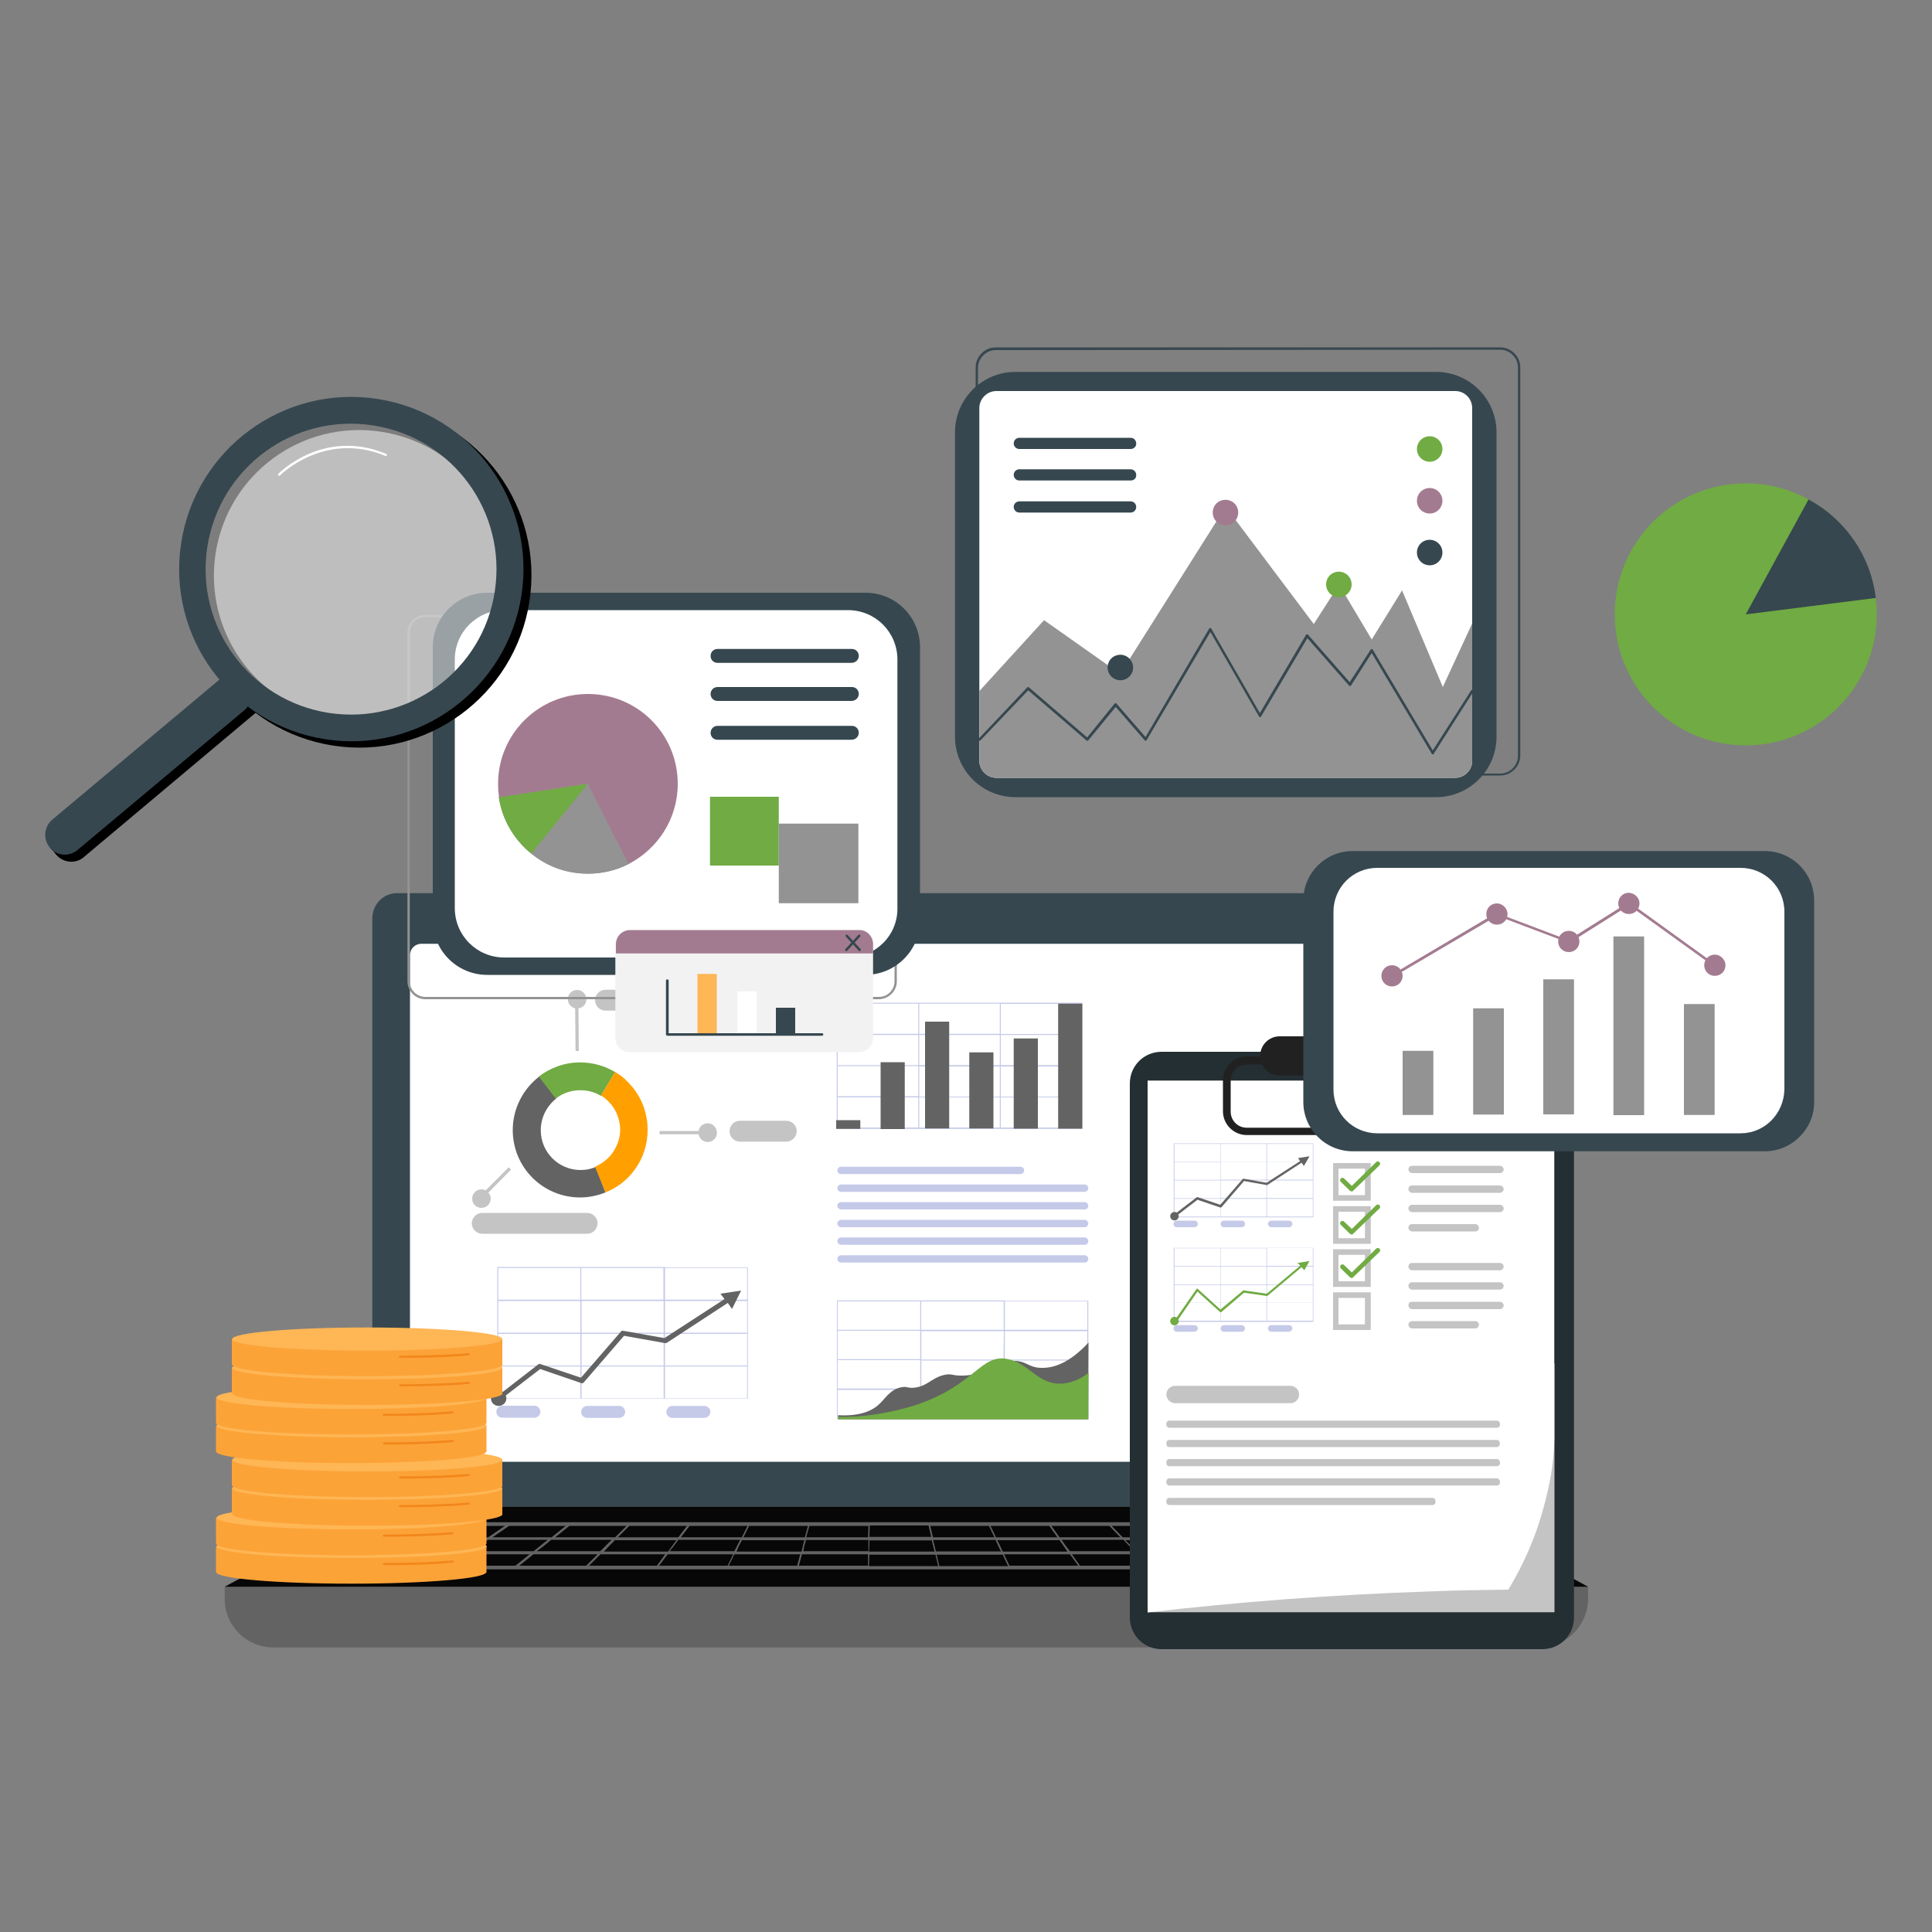 <?xml version="1.0" encoding="utf-8"?>
<!-- Generator: Adobe Illustrator 26.0.1, SVG Export Plug-In . SVG Version: 6.00 Build 0)  -->
<svg version="1.1" id="Layer_1" xmlns="http://www.w3.org/2000/svg" xmlns:xlink="http://www.w3.org/1999/xlink" x="0px" y="0px"
	 viewBox="0 0 1000 1000" style="enable-background:new 0 0 1000 1000;" xml:space="preserve">
<rect x="0" y="0" width="1000" height="1000" fill="#808080" stroke="none"/>
<style type="text/css">
	.st0{fill:#36474F;}
	.st1{fill:#636363;}
	.st2{fill:#070707;}
	.st3{fill:#FFFFFF;}
	.st4{fill:#71AB43;}
	.st5{fill:#FFA000;}
	.st6{fill:#C4C4C4;}
	.st7{fill:#C5CAE9;}
	.st8{fill:#FCA338;}
	.st9{fill:#FFB655;}
	.st10{fill:#F2871C;}
	.st11{fill:#242F33;}
	.st12{fill:#212121;}
	.st13{fill:#A37B90;}
	.st14{fill:#939393;}
	.st15{fill:#F2F2F2;}
	.st16{opacity:0.49;}
</style>
<g>
	<g>
		<path class="st0" d="M745.6,475.4v304.5H192.7V475.4c0-7.3,5.7-13.1,12.8-13.1h527.4C739.9,462.3,745.6,468.1,745.6,475.4z"/>
		<path class="st1" d="M822,827.5v-6.2H116.3v6.2c0,14,11.2,25.2,25.2,25.2h655.2C810.6,852.7,822,841.3,822,827.5z"/>
		<polygon class="st2" points="822,821.3 745.6,779.9 192.7,779.9 116.3,821.3 		"/>
		<path class="st1" d="M779.1,811.2L779.1,811.2L779.1,811.2c0-0.2,0-0.2,0-0.3v-0.2v-0.2c0,0-0.2,0-0.2-0.2c0,0,0,0-0.2,0
			l-24.6-11.2l-24.6-11.2l0,0h-0.2h-0.2l0,0H201.9l0,0h-0.2h-0.2l0,0l-22.1,11.2l-22.5,11.4c0,0,0,0-0.2,0c0,0-0.2,0-0.2,0.2
			c0,0,0,0,0,0.2c0,0,0,0,0,0.2v0.2c0,0,0,0,0,0.2l0,0v0.2v0.2l0,0l0.2,0.2l0,0l0.2,0.2l0,0c0.2,0,0.2,0,0.3,0l0,0h621l0,0
			c0.2,0,0.2,0,0.3,0l0,0c0,0,0.2,0,0.2-0.2l0,0l0.2-0.2l0,0C778.9,811.6,778.9,811.4,779.1,811.2
			C778.9,811.4,779.1,811.4,779.1,811.2z M741.8,810.4l-11.4-5.9h31.3l12.8,5.9H741.8z M705.1,810.4l-9.9-5.9h32l11.4,5.9H705.1z
			 M668.4,810.4l-8.5-5.9h32.5l10,5.9H668.4z M631.9,810.4l-7.1-5.9h33l8.5,5.9H631.9z M595.5,810.4l-5.7-5.9h33.5l7.1,5.9H595.5z
			 M559,810.4l-4.2-5.9h33.7l5.7,5.9H559z M522.5,810.4l-2.8-5.9h34.1l4.3,5.9H522.5z M413.5,810.4l1.6-5.9h34.2v5.9H413.5z
			 M377.2,810.4l2.9-5.9h34.1l-1.6,5.9H377.2z M341.1,810.4l4.5-5.9h33.9l-2.9,5.9H341.1z M304.9,810.4l5.9-5.9h33.5l-4.3,5.9H304.9
			z M268.8,810.4l7.3-5.9h33.2l-5.9,5.9H268.8z M232.6,810.4l8.6-5.9h32.9l-7.3,5.9H232.6z M196.7,810.4l10.2-5.9h32.3l-8.6,5.9
			H196.7z M160.7,810.4l11.6-5.9h31.6l-10.2,5.9H160.7z M201.9,789.8h28l-10.2,5.9h-29.4L201.9,789.8z M232.8,789.8h28.5l-8.6,5.9
			h-30.1L232.8,789.8z M292.8,789.8l-7.3,5.9h-30.6l8.6-5.9H292.8z M324.3,789.8l-5.9,5.9h-31l7.3-5.9H324.3z M355.6,789.8l-4.5,5.9
			h-31.3l5.9-5.9H355.6z M386.9,789.8l-2.9,5.9h-31.6l4.5-5.9H386.9z M418.2,789.8l-1.6,5.9h-31.8l2.9-5.9H418.2z M449.5,789.8
			l-0.2,5.9h-32l1.6-5.9H449.5z M511.9,789.8l2.8,5.9h-31.8l-1.4-5.9H511.9z M543.1,789.8l4.2,5.9h-31.8l-2.8-5.9H543.1z
			 M574.2,789.8l5.7,5.9h-31.5l-4.2-5.9H574.2z M605.1,789.8l7.1,5.9h-31.1l-5.7-5.9H605.1z M636.3,789.8l8.5,5.9H614l-7.1-5.9
			H636.3z M667.2,789.8l9.9,5.9h-30.3l-8.5-5.9H667.2z M698.2,789.8l11.4,5.9h-29.7l-9.9-5.9H698.2z M729,789.8l12.8,5.9h-29.1
			l-11.4-5.9H729z M281.1,800.5l4.2-3.5h31.3l-2.6,2.6l-3.3,3.3h-32.9L281.1,800.5z M276.2,802.9h-32.3l3.5-2.4l5.2-3.5h31l-3.1,2.4
			L276.2,802.9z M315,800.5l3.3-3.3h31.8l-1.9,2.6l-2.4,3.3h-33.2L315,800.5z M348.7,800.3l2.4-3.3h32l-1.4,2.8l-1.6,3.1h-33.5
			L348.7,800.3z M382.4,800.3l1.6-3.1h32.3l-0.7,2.8l-0.7,3.1h-33.7L382.4,800.3z M416.3,800.2l0.9-3.1h32.3v2.9v2.9h-33.7
			L416.3,800.2z M450,800.2v-2.9h32.3l0.7,2.9l0.7,2.9h-33.9L450,800.2z M483.7,800l-0.7-2.9h32.3l1.4,3.1l1.4,2.8h-33.7L483.7,800z
			 M517.6,800l-1.4-2.8h32.2l2.2,3.1l1.9,2.8H519L517.6,800z M551.4,799.8l-1.9-2.8h32l3.1,3.3l2.6,2.6h-33.4L551.4,799.8z
			 M585.1,799.8l-2.6-2.6h31.6l4,3.3l3.1,2.6h-33L585.1,799.8z M619,799.6l-3.1-2.6H647l5,3.5l3.6,2.4h-32.7L619,799.6z
			 M652.7,799.6l-3.6-2.4h30.8l5.9,3.5l4,2.4h-32.2L652.7,799.6z M686.4,799.5l-4-2.4h30.1l6.9,3.6l4.5,2.2h-31.6L686.4,799.5z
			 M482,795.5h-32l0.2-5.9h30.4L482,795.5z M250.1,797.2l-3.5,2.4l-5.2,3.5h-31.8l4-2.2l6.2-3.6H250.1z M450,804.7h34.2l1.4,5.9
			h-35.8L450,804.7z M484.8,804.7H519l2.8,5.9h-35.6L484.8,804.7z M758.2,802.9h-31l-6.9-3.6l-4.5-2.2h29.6l8,3.6L758.2,802.9z
			 M179.7,800.9l7.3-3.6h29.7l-4,2.2l-6.2,3.6h-31.3L179.7,800.9z"/>
		<path class="st3" d="M212.2,494.4v256.3c0,3.3,2.6,5.9,5.9,5.9H720c3.3,0,5.9-2.6,5.9-5.9V494.4c0-3.3-2.6-5.9-5.9-5.9H218.1
			C214.8,488.5,212.2,491.1,212.2,494.4z"/>
		<g>
			<path class="st1" d="M313.4,617.2c-4,1.6-8.5,2.6-13.1,2.6c-19.4,0-34.9-15.6-34.9-34.9c0-11.2,5.4-21.3,13.7-27.7l8.8,11.4
				c-4.8,3.8-8,9.7-8,16.4c0,11.4,9.2,20.6,20.6,20.6c2.8,0,5.4-0.5,7.8-1.6L313.4,617.2z"/>
			<path class="st4" d="M318.4,554.9l-7.4,12.3c-3.1-1.9-6.7-2.9-10.7-2.9c-4.7,0-9.2,1.6-12.6,4.3l-8.8-11.4
				c5.9-4.5,13.3-7.3,21.3-7.3C307,549.9,313.2,551.8,318.4,554.9z"/>
			<path class="st5" d="M335.2,584.9c0,7.6-2.4,14.7-6.6,20.4c-3.8,5.4-9.2,9.5-15.2,11.9l-5.4-13.3c3.6-1.6,6.7-4,9-7.1
				c2.4-3.5,4-7.6,4-12.1c0-1.6-0.2-2.9-0.5-4.3c-0.9-4.3-3.1-8-6.2-10.9c-0.5-0.3-0.9-0.9-1.4-1.2c-0.5-0.5-1.2-0.9-1.9-1.2
				l7.4-12.3c1,0.7,2.1,1.4,3.1,2.1c0.9,0.7,1.6,1.2,2.4,2.1c5.2,4.8,9,11.1,10.5,18.3C335,579.8,335.2,582.3,335.2,584.9z"/>
			<path class="st6" d="M303.5,517.2c0-2.6-2.1-4.8-4.8-4.8c-2.6,0-4.8,2.1-4.8,4.8c0,2.2,1.7,4.3,3.8,4.7l0.2,22.1h1.7l-0.2-22.1
				C301.8,521.6,303.5,519.7,303.5,517.2z"/>
			<path class="st6" d="M366.3,581.4c-2.4,0-4.3,1.7-4.7,4h-20.2v1.7h20.2c0.3,2.2,2.4,4,4.7,4c2.6,0,4.8-2.1,4.8-4.8
				C371,583.5,368.9,581.4,366.3,581.4z"/>
			<path class="st6" d="M264.5,605.4l-1.2-1.2l-11.9,11.9c-0.7-0.3-1.4-0.5-2.2-0.5c-2.6,0-4.8,2.1-4.8,4.8s2.1,4.8,4.8,4.8
				c2.6,0,4.8-2.1,4.8-4.8c0-1.2-0.5-2.2-1.2-3.1L264.5,605.4z"/>
			<path class="st6" d="M345.7,523.1h-32.3c-2.9,0-5.4-2.4-5.4-5.4l0,0c0-2.9,2.4-5.4,5.4-5.4h32.3c2.9,0,5.4,2.4,5.4,5.4l0,0
				C350.9,520.7,348.7,523.1,345.7,523.1z"/>
			<path class="st6" d="M303.9,638.6h-54.3c-2.9,0-5.4-2.4-5.4-5.4l0,0c0-2.9,2.4-5.4,5.4-5.4h54.3c2.9,0,5.4,2.4,5.4,5.4l0,0
				C309.2,636.2,306.8,638.6,303.9,638.6z"/>
			<path class="st6" d="M407,590.9h-24c-2.9,0-5.4-2.4-5.4-5.4l0,0c0-2.9,2.4-5.4,5.4-5.4h24c2.9,0,5.4,2.4,5.4,5.4l0,0
				C412.3,588.5,409.9,590.9,407,590.9z"/>
		</g>
		<g>
			<path class="st7" d="M528.2,607.7h-92.9c-1,0-1.9-0.9-1.9-1.9l0,0c0-1,0.9-1.9,1.9-1.9h92.9c1,0,1.9,0.9,1.9,1.9l0,0
				C530.1,606.8,529.2,607.7,528.2,607.7z M563.3,615L563.3,615c0-1-0.9-1.9-1.9-1.9H435.3c-1,0-1.9,0.9-1.9,1.9l0,0
				c0,1,0.9,1.9,1.9,1.9h126.1C562.4,616.9,563.3,616,563.3,615z M563.3,624.1L563.3,624.1c0-1-0.9-1.9-1.9-1.9H435.3
				c-1,0-1.9,0.9-1.9,1.9l0,0c0,1,0.9,1.9,1.9,1.9h126.1C562.4,626,563.3,625.2,563.3,624.1z M563.3,633.3L563.3,633.3
				c0-1-0.9-1.9-1.9-1.9H435.3c-1,0-1.9,0.9-1.9,1.9l0,0c0,1,0.9,1.9,1.9,1.9h126.1C562.4,635.2,563.3,634.3,563.3,633.3z
				 M563.3,642.4L563.3,642.4c0-1-0.9-1.9-1.9-1.9H435.3c-1,0-1.9,0.9-1.9,1.9l0,0c0,1,0.9,1.9,1.9,1.9h126.1
				C562.4,644.3,563.3,643.5,563.3,642.4z M563.3,651.6L563.3,651.6c0-1-0.9-1.9-1.9-1.9H435.3c-1,0-1.9,0.9-1.9,1.9l0,0
				c0,1,0.9,1.9,1.9,1.9h126.1C562.4,653.5,563.3,652.7,563.3,651.6z"/>
			<g>
				<path class="st7" d="M518,519h-0.5h-41.7h-0.5h-42.2v16.3v0.5v15.6v0.5v15.6v0.5v16.3h42.2h0.5h41.7h0.5h42.2v-16.3v-0.5v-15.6
					v-0.5v-15.6v-0.5V519H518z M475.8,519.5h41.7v15.6h-41.7L475.8,519.5L475.8,519.5z M517.5,551.3h-41.7v-15.6h41.7V551.3z
					 M517.5,567.6h-41.7V552h41.7V567.6z M433.6,519.5h41.7v15.6h-41.7V519.5z M433.6,535.7h41.7v15.6h-41.7V535.7z M433.6,551.8
					h41.7v15.6h-41.7V551.8z M475.3,583.6h-41.7v-15.6h41.7V583.6z M517.5,583.6h-41.7v-15.6h41.7V583.6z M559.7,583.6H518v-15.6
					h41.7V583.6z M559.7,567.6H518V552h41.7V567.6z M559.7,551.3H518v-15.6h41.7V551.3z M518,535.2v-15.6h41.7v15.6H518z"/>
				<path class="st1" d="M445.3,584.3h-12.5v-4.5h12.5V584.3z M468.3,549.8h-12.5v34.6h12.5V549.8z M491.3,528.8h-12.5v55.3h12.5
					V528.8z M514.2,544.7h-12.5v39.4h12.5V544.7z M537.2,537.5h-12.5v46.7h12.5V537.5z M560.2,519.5h-12.5v64.7h12.5V519.5z"/>
			</g>
			<g>
				<path class="st7" d="M520.1,673.1h-0.5h-42.7h-0.5h-43.2v15.2v0.5v14.7v0.5v14.7v0.5v15.2h43.2h0.5h42.7h0.5h43.2v-15.2v-0.3
					v-14.7v-0.5V689v-0.5v-15.2h-43.2V673.1z M476.8,673.6h42.7v14.7h-42.7V673.6z M519.4,703.7h-42.5V689h42.7L519.4,703.7
					L519.4,703.7z M519.4,718.9h-42.5v-14.7h42.7L519.4,718.9L519.4,718.9z M433.6,673.6h42.7v14.7h-42.7V673.6z M433.6,688.8h42.7
					v14.7h-42.7V688.8z M433.6,704h42.7v14.7h-42.7V704z M476.1,734.1h-42.5v-14.7h42.7v14.7H476.1z M519.4,734.1h-42.5v-14.7h42.7
					L519.4,734.1L519.4,734.1z M562.6,734.1h-42.5v-14.7h42.7L562.6,734.1L562.6,734.1z M562.6,718.9h-42.5v-14.7h42.7L562.6,718.9
					L562.6,718.9z M562.6,703.7h-42.5V689h42.7L562.6,703.7L562.6,703.7z M520.1,688.3v-14.7h42.7v14.7H520.1z"/>
				<g>
					<path class="st1" d="M563.3,734.6H433.8c0-0.7,0-1.4,0-2.1c11.9,0.7,18.2-2.6,21.8-6.2c2.8-2.8,5.5-7.3,11.1-8.3
						c2.8-0.5,2.8,0.5,6.1,0.3c6.9-0.5,9.2-5,15.7-6.6c4.2-1,4.3,0.5,10,0.3c12.3-0.3,15-7.4,25.6-7.6c7.4-0.2,8,3.5,14.9,3.6
						c6.6,0.2,14.9-2.8,24.4-13.1C563.3,708.2,563.3,721.5,563.3,734.6z"/>
					<path class="st4" d="M563.3,734.6H433.8c0-0.3,0.2-0.9,0.2-1.2c2.2,0,5.4,0,9.2-0.2c2.4-0.2,16.3-1.2,31.5-6.2
						c30.4-10.4,32.9-26.6,47.2-23.5c11.2,2.4,15.6,13.7,28.2,12.6c5.9-0.5,10.4-3.3,13.3-5.5C563.3,718.5,563.3,726.5,563.3,734.6z
						"/>
				</g>
			</g>
		</g>
		<g>
			<path class="st7" d="M276.6,733.8H260c-1.7,0-3.1-1.4-3.1-3.1l0,0c0-1.7,1.4-3.1,3.1-3.1h16.6c1.7,0,3.1,1.4,3.1,3.1l0,0
				C279.7,732.4,278.3,733.8,276.6,733.8z M323.6,730.8L323.6,730.8c0-1.7-1.4-3.1-3.1-3.1h-16.6c-1.7,0-3.1,1.4-3.1,3.1l0,0
				c0,1.7,1.4,3.1,3.1,3.1h16.6C322.2,733.8,323.6,732.4,323.6,730.8z M367.7,730.8L367.7,730.8c0-1.7-1.4-3.1-3.1-3.1H348
				c-1.7,0-3.1,1.4-3.1,3.1l0,0c0,1.7,1.4,3.1,3.1,3.1h16.6C366.3,733.8,367.7,732.4,367.7,730.8z"/>
			<path class="st7" d="M344.2,655.8h-0.5h-42.5h-0.7h-43.1v16.9v0.5v16.4v0.5v16.4v0.5v16.9h43.1h0.5h42.5h0.5h43.1v-16.9v-0.3
				v-16.4v-0.5v-16.4v-0.5v-16.9h-42.9V655.8z M300.9,656.3h42.5v16.4h-42.5V656.3z M343.5,689.8h-42.5v-16.4h42.5V689.8z
				 M343.5,706.8h-42.5v-16.4h42.5V706.8z M257.9,656.3h42.5v16.4h-42.5V656.3z M257.9,673.4h42.5v16.4h-42.5V673.4z M257.9,690.4
				h42.5v16.4h-42.5V690.4z M300.4,723.7h-42.5v-16.4h42.5V723.7z M343.5,723.7h-42.5v-16.4h42.5V723.7z M386.7,723.7h-42.5v-16.4
				h42.5V723.7z M386.7,706.8h-42.5v-16.4h42.5V706.8z M386.7,689.8h-42.5v-16.4h42.5V689.8z M344.2,672.7v-16.4h42.5v16.4H344.2z"
				/>
			<path class="st1" d="M383.6,668l-10.7,1.6l2.1,2.8l-31.1,20.2l-21.4-3.8c-0.3,0-0.9,0-1,0.3l-20.8,24l-21.1-7.1
				c-0.3-0.2-0.7,0-1,0.2l-18.3,14.2c-0.7-0.5-1.4-0.7-2.2-0.7c-2.2,0-4,1.7-4,4c0,2.2,1.7,4,4,4c2.2,0,4-1.7,4-4
				c0-0.5-0.2-1-0.3-1.4l17.8-13.7l21.3,7.3c0.5,0.2,0.9,0,1.2-0.3l20.9-24.2l21.3,3.8c0.3,0,0.5,0,0.9-0.2l31.5-20.6l2.2,3.1
				L383.6,668z"/>
		</g>
	</g>
	<g>
		<g>
			<g>
				<ellipse class="st8" cx="181.8" cy="813.7" rx="69.9" ry="6"/>
			</g>
			<g>
				<rect x="111.8" y="800.4" class="st8" width="140" height="13.4"/>
			</g>
			<g>
				<path class="st9" d="M251.9,800.4c0,3.4-31.4,6-69.9,6c-38.7,0-69.9-2.7-69.9-6c0-3.2,31.4-6,69.9-6S251.9,797.1,251.9,800.4z"
					/>
			</g>
			<g>
				<path class="st10" d="M200.3,810.1c-1,0-1.5,0-1.6,0c-0.3,0-0.5-0.3-0.5-0.6c0-0.3,0.3-0.5,0.6-0.5c0,0,0.5,0,1.6,0
					c5,0,21.6-0.2,34-1.3c0.3,0,0.6,0.2,0.6,0.5c0,0.3-0.2,0.6-0.5,0.6C221.9,810.1,205.3,810.1,200.3,810.1z"/>
			</g>
			<g>
				<ellipse class="st8" cx="181.8" cy="799" rx="69.9" ry="6"/>
			</g>
			<g>
				<rect x="111.8" y="785.6" class="st8" width="140" height="13.4"/>
			</g>
			<g>
				<path class="st9" d="M251.9,785.6c0,3.4-31.4,6-69.9,6c-38.7,0-69.9-2.7-69.9-6c0-3.4,31.4-6,69.9-6S251.9,782.4,251.9,785.6z"
					/>
			</g>
			<g>
				<path class="st10" d="M200.1,795.4c-1,0-1.5,0-1.5,0c-0.3,0-0.5-0.3-0.5-0.6c0-0.3,0.3-0.5,0.6-0.5c0,0,0.5,0,1.5,0
					c5,0,21.6-0.2,34-1.3c0.3,0,0.6,0.2,0.6,0.5c0,0.3-0.2,0.6-0.5,0.6C221.7,795.3,205.3,795.4,200.1,795.4z"/>
			</g>
			<g>
				<path class="st8" d="M260.1,783.7c0,3.4-31.4,6-69.9,6s-69.9-2.7-69.9-6s31.4-6,69.9-6S260.1,780.3,260.1,783.7z"/>
			</g>
			<g>
				<rect x="120" y="770.3" class="st8" width="140" height="13.4"/>
			</g>
			<g>
				<ellipse class="st9" cx="190.1" cy="770.3" rx="69.9" ry="6"/>
			</g>
			<g>
				<path class="st10" d="M208.5,780.1c-1,0-1.5,0-1.5,0c-0.3,0-0.5-0.3-0.5-0.6c0-0.3,0.3-0.5,0.6-0.5c0,0,0.5,0,1.5,0
					c5,0,21.6-0.2,34-1.3c0.3,0,0.6,0.2,0.6,0.5c0,0.3-0.2,0.6-0.5,0.6C230.1,780,213.5,780.1,208.5,780.1z"/>
			</g>
			<g>
				<path class="st8" d="M260.1,768.9c0,3.4-31.4,6-69.9,6s-69.9-2.7-69.9-6s31.4-6,69.9-6S260.1,765.6,260.1,768.9z"/>
			</g>
			<g>
				<rect x="120" y="755.6" class="st8" width="140" height="13.4"/>
			</g>
			<g>
				<ellipse class="st9" cx="190.1" cy="755.6" rx="69.9" ry="6"/>
			</g>
			<g>
				<path class="st10" d="M208.5,765.3c-1,0-1.5,0-1.5,0c-0.3,0-0.5-0.3-0.5-0.6s0.3-0.5,0.6-0.5c0,0,0.5,0,1.5,0
					c5,0,21.6-0.2,34-1.3c0.3,0,0.6,0.2,0.6,0.5s-0.2,0.6-0.5,0.6C230.1,765.3,213.5,765.3,208.5,765.3z"/>
			</g>
		</g>
		<g>
			<g>
				<ellipse class="st8" cx="181.8" cy="751.3" rx="69.9" ry="6"/>
			</g>
			<g>
				<rect x="111.8" y="737.9" class="st8" width="140" height="13.4"/>
			</g>
			<g>
				<path class="st9" d="M251.9,737.9c0,3.4-31.4,6-69.9,6c-38.7,0-69.9-2.7-69.9-6c0-3.4,31.4-6,69.9-6S251.9,734.7,251.9,737.9z"
					/>
			</g>
			<g>
				<path class="st10" d="M200.3,747.7c-1,0-1.5,0-1.6,0c-0.3,0-0.5-0.3-0.5-0.6c0-0.3,0.3-0.5,0.6-0.5c0,0,0.5,0,1.6,0
					c5,0,21.6-0.2,34-1.3c0.3,0,0.6,0.2,0.6,0.5c0,0.3-0.2,0.6-0.5,0.6C221.9,747.6,205.3,747.7,200.3,747.7z"/>
			</g>
			<g>
				<ellipse class="st8" cx="181.8" cy="736.5" rx="69.9" ry="6"/>
			</g>
			<g>
				<rect x="111.8" y="723.3" class="st8" width="140" height="13.4"/>
			</g>
			<g>
				<path class="st9" d="M251.9,723.3c0,3.4-31.4,6-69.9,6c-38.7,0-69.9-2.7-69.9-6c0-3.4,31.4-6,69.9-6
					C220.4,717.1,251.9,719.9,251.9,723.3z"/>
			</g>
			<g>
				<path class="st10" d="M200.1,732.9c-1,0-1.5,0-1.5,0c-0.3,0-0.5-0.3-0.5-0.6s0.3-0.5,0.6-0.5c0,0,0.5,0,1.5,0
					c5,0,21.6-0.2,34-1.3c0.3,0,0.6,0.2,0.6,0.5c0,0.3-0.2,0.6-0.5,0.6C221.7,732.8,205.3,732.9,200.1,732.9z"/>
			</g>
			<g>
				<path class="st8" d="M260.1,721.2c0,3.4-31.4,6-69.9,6s-69.9-2.7-69.9-6s31.4-6,69.9-6S260.1,717.9,260.1,721.2z"/>
			</g>
			<g>
				<rect x="120" y="707.9" class="st8" width="140" height="13.4"/>
			</g>
			<g>
				<ellipse class="st9" cx="190.1" cy="707.9" rx="69.9" ry="6"/>
			</g>
			<g>
				<path class="st10" d="M208.5,717.6c-1,0-1.5,0-1.5,0c-0.3,0-0.5-0.3-0.5-0.6s0.3-0.5,0.6-0.5c0,0,0.5,0,1.5,0
					c5,0,21.6-0.2,34-1.3c0.3,0,0.6,0.2,0.6,0.5c0,0.3-0.2,0.6-0.5,0.6C230.1,717.5,213.5,717.6,208.5,717.6z"/>
			</g>
			<g>
				<path class="st8" d="M260.1,706.3c0,3.4-31.4,6-69.9,6s-69.9-2.7-69.9-6c0-3.4,31.4-6,69.9-6S260.1,703.1,260.1,706.3z"/>
			</g>
			<g>
				<rect x="120" y="693.1" class="st8" width="140" height="13.4"/>
			</g>
			<g>
				<ellipse class="st9" cx="190.1" cy="693.1" rx="69.9" ry="6"/>
			</g>
			<g>
				<path class="st10" d="M208.5,702.8c-1,0-1.5,0-1.5,0c-0.3,0-0.5-0.3-0.5-0.6s0.3-0.5,0.6-0.5c0,0,0.5,0,1.5,0
					c5,0,21.6-0.2,34-1.3c0.3,0,0.6,0.2,0.6,0.5c0,0.3-0.2,0.6-0.5,0.6C230.1,702.8,213.5,702.8,208.5,702.8z"/>
			</g>
		</g>
	</g>
	<g>
		<path class="st11" d="M798.3,853.6H601.2c-9.2,0-16.4-7.4-16.4-16.4V560.8c0-9.2,7.4-16.4,16.4-16.4h197.1
			c9.2,0,16.4,7.4,16.4,16.4v276.3C814.7,846.3,807.5,853.6,798.3,853.6z"/>
		<rect x="594.1" y="705.7" class="st6" width="210.5" height="128.8"/>
		<path class="st3" d="M780.7,822.8c-13.1,0.2-26.6,0.3-40.1,0.9c-51.2,1.7-100.1,5.5-146.6,10.9c0-91.8,0-183.5,0-275.3h210.5
			c0,61.7,0,123.5,0,185.4c0,11.4-2.4,27-8.6,45.7C791,804.7,785,815.6,780.7,822.8z"/>
		<g>
			<path class="st7" d="M618.3,635.2h-9.2c-0.9,0-1.7-0.7-1.7-1.7l0,0c0-0.9,0.7-1.7,1.7-1.7h9.2c0.9,0,1.7,0.7,1.7,1.7l0,0
				C620,634.5,619.1,635.2,618.3,635.2z M644.4,633.5L644.4,633.5c0-0.9-0.7-1.7-1.7-1.7h-9.2c-0.9,0-1.7,0.7-1.7,1.7l0,0
				c0,0.9,0.7,1.7,1.7,1.7h9.2C643.7,635.2,644.4,634.5,644.4,633.5z M668.9,633.5L668.9,633.5c0-0.9-0.7-1.7-1.7-1.7h-9.2
				c-0.9,0-1.7,0.7-1.7,1.7l0,0c0,0.9,0.7,1.7,1.7,1.7h9.2C668.1,635.2,668.9,634.5,668.9,633.5z"/>
			<path class="st7" d="M655.8,591.8h-0.3h-23.7h-0.3h-24v9.5v0.3v9.2v0.3v9.2v0.3v9.5h24h0.3h23.7h0.3h24v-9.5v-0.3v-9.2v-0.3v-9.2
				v-0.3v-9.5H655.8z M631.8,592.1h23.7v9.2h-23.7V592.1z M655.5,610.6h-23.7v-9.2h23.7V610.6z M655.5,620.1h-23.7V611h23.7V620.1z
				 M607.9,592.1h23.7v9.2h-23.7V592.1z M607.9,601.5h23.7v9.2h-23.7V601.5z M607.9,611h23.7v9.2h-23.7V611z M631.6,629.7h-23.7
				v-9.2h23.7V629.7z M655.5,629.7h-23.7v-9.2h23.7V629.7z M679.5,629.7h-23.7v-9.2h23.7V629.7z M679.5,620.1h-23.7V611h23.7V620.1z
				 M679.5,610.6h-23.7v-9.2h23.7V610.6z M655.8,601.3v-9.2h23.7v9.2H655.8z"/>
			<path class="st1" d="M677.8,598.5l-5.9,0.9l1,1.6l-17.3,11.2l-11.9-2.1c-0.2,0-0.5,0-0.5,0.2l-11.6,13.3l-11.8-4
				c-0.2,0-0.3,0-0.5,0.2l-10.2,7.8c-0.3-0.2-0.9-0.3-1.2-0.3c-1.2,0-2.2,1-2.2,2.2s1,2.2,2.2,2.2s2.2-1,2.2-2.2
				c0-0.3,0-0.5-0.2-0.9l9.9-7.6l11.8,4c0.2,0,0.5,0,0.7-0.2l11.6-13.5l11.8,2.1c0.2,0,0.3,0,0.5-0.2l17.5-11.4l1.2,1.7L677.8,598.5
				z"/>
		</g>
		<g>
			<path class="st7" d="M618.3,689.3h-9.2c-0.9,0-1.7-0.7-1.7-1.7l0,0c0-0.9,0.7-1.7,1.7-1.7h9.2c0.9,0,1.7,0.7,1.7,1.7l0,0
				C620,688.4,619.1,689.3,618.3,689.3z M644.4,687.6L644.4,687.6c0-0.9-0.7-1.7-1.7-1.7h-9.2c-0.9,0-1.7,0.7-1.7,1.7l0,0
				c0,0.9,0.7,1.7,1.7,1.7h9.2C643.7,689.3,644.4,688.4,644.4,687.6z M668.9,687.6L668.9,687.6c0-0.9-0.7-1.7-1.7-1.7h-9.2
				c-0.9,0-1.7,0.7-1.7,1.7l0,0c0,0.9,0.7,1.7,1.7,1.7h9.2C668.1,689.3,668.9,688.4,668.9,687.6z"/>
			<path class="st7" d="M655.8,645.9h-0.3h-23.7h-0.3h-24v9.5v0.3v9.2v0.3v9.2v0.3v9.5h24h0.3h23.7h0.3h24v-9.5v-0.3v-9.2v-0.3v-9.2
				v-0.3v-9.5H655.8z M631.8,646.1h23.7v9.2h-23.7V646.1z M655.5,664.8h-23.7v-9.2h23.7V664.8z M655.5,674.3h-23.7v-9.2h23.7V674.3z
				 M607.9,646.1h23.7v9.2h-23.7V646.1z M607.9,655.6h23.7v9.2h-23.7V655.6z M607.9,665.1h23.7v9.2h-23.7V665.1z M631.6,683.6h-23.7
				v-9.2h23.7V683.6z M655.5,683.6h-23.7v-9.2h23.7V683.6z M679.5,683.6h-23.7v-9.2h23.7V683.6z M679.5,674.3h-23.7v-9.2h23.7V674.3
				z M679.5,664.8h-23.7v-9.2h23.7V664.8z M655.8,655.2v-9.2h23.7v9.2H655.8z"/>
			<path class="st4" d="M677.8,652.7l-6.2,1l1.4,1.4l-17.3,14.5l-11.9-1.7c-0.2,0-0.5,0-0.5,0.2l-11.6,9.7L619.8,667
				c-0.2,0-0.3,0-0.5,0.2l-10.2,14.7c-0.3-0.2-0.9-0.3-1.2-0.3c-1.2,0-2.2,1-2.2,2.2c0,1.2,1,2.2,2.2,2.2c1.2,0,2.2-1,2.2-2.2
				c0-0.3,0-0.5-0.2-0.9l9.9-14.4l11.8,10.7c0.2,0,0.5,0,0.7-0.2l11.6-9.9l11.8,1.7c0.2,0,0.3,0,0.5-0.2l17.5-14.7l1.4,1.6
				L677.8,652.7z"/>
		</g>
		<path class="st6" d="M690,602v19.5h19.5V602H690z M706.5,618.6h-13.7v-13.7h13.7V618.6z"/>
		<path class="st6" d="M690,624.3v19.5h19.5v-19.5H690z M706.5,640.9h-13.7v-13.7h13.7V640.9z"/>
		<path class="st6" d="M690,646.6v19.5h19.5v-19.5H690z M706.5,663.2h-13.7v-13.7h13.7V663.2z"/>
		<path class="st6" d="M690,668.9v19.5h19.5v-19.5H690z M706.5,685.5h-13.7v-13.7h13.7V685.5z"/>
		<path class="st4" d="M699.7,616.7c-0.3,0-0.5-0.2-0.9-0.3l-4.8-4.7c-0.5-0.5-0.5-1.2,0-1.7s1.2-0.5,1.7,0l4,3.8l12.6-12.3
			c0.5-0.5,1.2-0.5,1.7,0c0.5,0.5,0.5,1.2,0,1.7l-13.5,13C700.2,616.5,700.1,616.7,699.7,616.7z"/>
		<path class="st4" d="M699.7,639c-0.3,0-0.5-0.2-0.9-0.3L694,634c-0.5-0.5-0.5-1.2,0-1.7c0.5-0.5,1.2-0.5,1.7,0l4,3.8l12.6-12.3
			c0.5-0.5,1.2-0.5,1.7,0c0.5,0.5,0.5,1.2,0,1.7l-13.5,13C700.2,638.8,700.1,639,699.7,639z"/>
		<path class="st4" d="M699.7,661.5c-0.3,0-0.5-0.2-0.9-0.3l-4.8-4.7c-0.5-0.5-0.5-1.2,0-1.7s1.2-0.5,1.7,0l4,3.8l12.6-12.3
			c0.5-0.5,1.2-0.5,1.7,0c0.5,0.5,0.5,1.2,0,1.7l-13.5,13C700.2,661.3,700.1,661.5,699.7,661.5z"/>
		<path class="st6" d="M730.9,633.6h32.7c1,0,1.9,0.9,1.9,1.9l0,0c0,1-0.9,1.9-1.9,1.9h-32.7c-1,0-1.9-0.9-1.9-1.9l0,0
			C729,634.5,729.6,633.6,730.9,633.6z M729,655.6L729,655.6c0,1,0.9,1.9,1.9,1.9h45.5c1,0,1.9-0.9,1.9-1.9l0,0c0-1-0.9-1.9-1.9-1.9
			h-45.5C729.6,653.7,729,654.6,729,655.6z M718.4,594h59.7c2.6,0,4.5-2.1,4.5-4.5l0,0c0-2.6-2.1-4.5-4.5-4.5h-59.7
			c-2.6,0-4.5,2.1-4.5,4.5l0,0C713.9,592,715.8,594,718.4,594z M729,625.5L729,625.5c0,1,0.9,1.9,1.9,1.9h45.5c1,0,1.9-0.9,1.9-1.9
			l0,0c0-1-0.9-1.9-1.9-1.9h-45.5C729.6,623.6,729,624.5,729,625.5z M729,665.6L729,665.6c0,1,0.9,1.9,1.9,1.9h45.5
			c1,0,1.9-0.9,1.9-1.9l0,0c0-1-0.9-1.9-1.9-1.9h-45.5C729.6,663.7,729,664.6,729,665.6z M729,615.5L729,615.5c0,1,0.9,1.9,1.9,1.9
			h45.5c1,0,1.9-0.9,1.9-1.9l0,0c0-1-0.9-1.9-1.9-1.9h-45.5C729.6,613.6,729,614.4,729,615.5z M729,605.3L729,605.3
			c0,1,0.9,1.9,1.9,1.9h45.5c1,0,1.9-0.9,1.9-1.9l0,0c0-1-0.9-1.9-1.9-1.9h-45.5C729.6,603.5,729,604.2,729,605.3z M729,675.7
			L729,675.7c0,1,0.9,1.9,1.9,1.9h45.5c1,0,1.9-0.9,1.9-1.9l0,0c0-1-0.9-1.9-1.9-1.9h-45.5C729.6,673.7,729,674.6,729,675.7z
			 M729,685.7L729,685.7c0,1,0.9,1.9,1.9,1.9h32.7c1,0,1.9-0.9,1.9-1.9l0,0c0-1-0.9-1.9-1.9-1.9h-32.7
			C729.6,684,729,684.6,729,685.7z"/>
		<path class="st6" d="M776.3,746.9v0.5c0,0.9-0.7,1.6-1.6,1.6H605.3c-0.9,0-1.6-0.7-1.6-1.6v-0.5c0-0.9,0.7-1.6,1.6-1.6h169.5
			C775.6,745.3,776.3,746,776.3,746.9z M774.8,755.2H605.3c-0.9,0-1.6,0.7-1.6,1.6v0.5c0,0.9,0.7,1.6,1.6,1.6h169.5
			c0.9,0,1.6-0.7,1.6-1.6v-0.3C776.3,755.9,775.6,755.2,774.8,755.2z M774.8,765.2H605.3c-0.9,0-1.6,0.7-1.6,1.6v0.5
			c0,0.9,0.7,1.6,1.6,1.6h169.5c0.9,0,1.6-0.7,1.6-1.6v-0.5C776.3,765.9,775.6,765.2,774.8,765.2z M774.8,735.3H605.3
			c-0.9,0-1.6,0.7-1.6,1.6v0.5c0,0.9,0.7,1.6,1.6,1.6h169.5c0.9,0,1.6-0.7,1.6-1.6v-0.5C776.3,736,775.6,735.3,774.8,735.3z
			 M741.4,775.3H605.3c-0.9,0-1.6,0.7-1.6,1.6v0.5c0,0.9,0.7,1.6,1.6,1.6h136.1c0.9,0,1.6-0.7,1.6-1.6v-0.5
			C743,776,742.3,775.3,741.4,775.3z M608.2,726.3h59.7c2.6,0,4.5-2.1,4.5-4.5l0,0c0-2.6-2.1-4.5-4.5-4.5h-59.7
			c-2.6,0-4.5,2.1-4.5,4.5l0,0C603.8,724.2,605.8,726.3,608.2,726.3z"/>
		<path class="st12" d="M759.6,587.5H645.3c-6.7,0-12.3-5.5-12.3-12.3v-16.1c0-6.7,5.5-12.3,12.3-12.3h114.3
			c6.7,0,12.1,5.5,12.1,12.3v16.1C771.7,582.1,766.3,587.5,759.6,587.5z M645.3,551c-4.5,0-8.3,3.6-8.3,8.3v16.1
			c0,4.5,3.6,8.3,8.3,8.3h114.3c4.5,0,8.3-3.6,8.3-8.3v-16.1c0-4.5-3.6-8.3-8.3-8.3H645.3z"/>
		<path class="st12" d="M743.1,556.7h-80.8c-5.5,0-10-4.5-10-10v-0.3c0-5.5,4.5-10,10-10h80.8c5.5,0,10,4.5,10,10v0.3
			C753.2,552.2,748.7,556.7,743.1,556.7z"/>
	</g>
	<g>
		<g>
			<path class="st0" d="M776.5,401.4H515.4c-5.7,0-10.4-4.7-10.4-10.4V190.2c0-5.7,4.7-10.4,10.4-10.4h261.1
				c5.7,0,10.4,4.7,10.4,10.4V391C786.9,396.7,782.2,401.4,776.5,401.4z M515.4,181.2c-5,0-9.2,4.2-9.2,9.2v200.8
				c0,5,4.2,9.2,9.2,9.2h261.1c5,0,9.2-4.2,9.2-9.2V190.2c0-5-4.2-9.2-9.2-9.2L515.4,181.2L515.4,181.2z"/>
		</g>
		<g>
			<g>
				<path class="st0" d="M743.3,412.6H525.6c-17.3,0-31.3-14-31.3-31.3V223.8c0-17.3,14-31.3,31.3-31.3h217.7
					c17.3,0,31.3,14,31.3,31.3v157.5C774.6,398.6,760.6,412.6,743.3,412.6z"/>
			</g>
			<g>
				<path class="st3" d="M762,211.2v182.6c0,4.8-4,8.8-8.8,8.8H515.7c-4.8,0-8.8-4-8.8-8.8V211.2c0-4.8,4-8.8,8.8-8.8h237.4
					C758,202.3,762,206.3,762,211.2z"/>
			</g>
			<g>
				<path class="st0" d="M585.2,232.4h-57.6c-1.7,0-2.9-1.4-2.9-2.9c0-1.7,1.4-2.9,2.9-2.9h57.6c1.7,0,2.9,1.4,2.9,2.9
					C588.2,231,587,232.4,585.2,232.4z"/>
			</g>
			<g>
				<path class="st0" d="M585.2,248.7h-57.6c-1.7,0-2.9-1.4-2.9-2.9c0-1.7,1.4-2.9,2.9-2.9h57.6c1.7,0,2.9,1.4,2.9,2.9
					C588.2,247.5,587,248.7,585.2,248.7z"/>
			</g>
			<g>
				<path class="st0" d="M585.2,265.3h-57.6c-1.7,0-2.9-1.4-2.9-2.9c0-1.7,1.4-2.9,2.9-2.9h57.6c1.7,0,2.9,1.4,2.9,2.9
					S587,265.3,585.2,265.3z"/>
			</g>
			<g>
				<path class="st4" d="M746.6,232.4c0,3.6-2.9,6.6-6.6,6.6c-3.6,0-6.6-2.9-6.6-6.6c0-3.6,2.9-6.6,6.6-6.6S746.6,228.8,746.6,232.4
					z"/>
			</g>
			<g>
				<path class="st13" d="M746.6,259.2c0,3.6-2.9,6.6-6.6,6.6c-3.6,0-6.6-2.9-6.6-6.6c0-3.6,2.9-6.6,6.6-6.6
					S746.6,255.6,746.6,259.2z"/>
			</g>
			<g>
				<path class="st0" d="M746.6,286c0,3.6-2.9,6.6-6.6,6.6c-3.6,0-6.6-2.9-6.6-6.6s2.9-6.6,6.6-6.6S746.6,282.4,746.6,286z"/>
			</g>
			<g>
				<path class="st14" d="M762,322.7v71.1c0,4.8-4,8.8-8.8,8.8H515.7c-4.8,0-8.8-4-8.8-8.8v-36.1l33.5-36.7l39.4,27.8l54.6-86.5
					L680,323l13.1-20.4l16.9,28.4l15.7-25.4l21.1,50L762,322.7z"/>
			</g>
			<g>
				<path class="st0" d="M741.6,390.5c-0.2,0-0.5-0.2-0.5-0.3l-31.1-52.2l-10.7,16.8c-0.2,0.2-0.3,0.3-0.5,0.3c-0.2,0-0.3,0-0.5-0.2
					l-21.6-24.6l-24,40.6c-0.2,0.2-0.3,0.3-0.5,0.3c-0.2,0-0.5-0.2-0.5-0.3l-25.2-43.8l-33,56c-0.2,0.2-0.3,0.3-0.5,0.3
					c-0.2,0-0.3,0-0.5-0.2l-15-17.3l-14.2,17.3c-0.2,0.2-0.3,0.2-0.5,0.2c-0.2,0-0.3,0-0.5-0.2l-30.1-25.9l-24.7,25.9
					c-0.2,0.2-0.7,0.3-0.9,0c-0.2-0.2-0.3-0.7,0-0.9l25.1-26.5c0.2-0.2,0.7-0.3,0.9,0l30.1,25.9l14.2-17.5c0.2-0.2,0.3-0.2,0.5-0.2
					c0.2,0,0.3,0,0.5,0.2l15,17.3l33-56.2c0.2-0.2,0.3-0.3,0.5-0.3c0.2,0,0.5,0.2,0.5,0.3l25.2,43.8l23.9-40.5
					c0.2-0.2,0.3-0.3,0.5-0.3c0.2,0,0.3,0,0.5,0.2l21.6,24.6l10.9-16.9c0.2-0.2,0.3-0.3,0.5-0.3c0.2,0,0.3,0.2,0.5,0.3l31.1,52.2
					l19.9-31.1c0.2-0.3,0.5-0.3,0.9-0.2c0.3,0.2,0.3,0.5,0.2,0.9l-20.4,32C742.1,390.3,741.9,390.5,741.6,390.5z"/>
			</g>
			<g>
				<path class="st0" d="M586.5,345.5c0,3.6-2.9,6.6-6.6,6.6c-3.6,0-6.6-2.9-6.6-6.6s2.9-6.6,6.6-6.6
					C583.5,338.9,586.5,341.9,586.5,345.5z"/>
			</g>
			<g>
				<path class="st13" d="M640.9,265.3c0,3.6-2.9,6.6-6.6,6.6c-3.6,0-6.6-2.9-6.6-6.6s2.9-6.6,6.6-6.6S640.9,261.6,640.9,265.3z"/>
			</g>
			<g>
				<path class="st4" d="M699.6,302.5c0,3.6-2.9,6.6-6.6,6.6c-3.6,0-6.6-2.9-6.6-6.6s2.9-6.6,6.6-6.6
					C696.6,295.9,699.6,298.8,699.6,302.5z"/>
			</g>
		</g>
		<g>
			<path class="st14" d="M454.7,517.2H220.2c-5.2,0-9.3-4.2-9.3-9.3V327.5c0-5.2,4.2-9.3,9.3-9.3h234.7c5.2,0,9.3,4.2,9.3,9.3v180.4
				C464.2,513.1,459.9,517.2,454.7,517.2z M220.2,319.4c-4.5,0-8.1,3.6-8.1,8.1v180.4c0,4.5,3.6,8.1,8.1,8.1h234.7
				c4.5,0,8.1-3.6,8.1-8.1V327.5c0-4.5-3.6-8.1-8.1-8.1H220.2z"/>
		</g>
		<g>
			<path class="st4" d="M971.4,318c0,37.4-30.3,67.8-67.8,67.8c-37.5,0-67.8-30.3-67.8-67.8s30.3-67.8,67.8-67.8
				c11.8,0,22.8,2.9,32.5,8.3c18.7,10.2,32,29.1,34.6,51C971.4,312.3,971.4,315.3,971.4,318z"/>
		</g>
		<g>
			<path class="st0" d="M970.9,309.5l-67.3,8.5l32.5-59.5C955,268.7,968.3,287.6,970.9,309.5z"/>
		</g>
		<g>
			<g>
				<path class="st0" d="M447.8,504.6H252.2c-15.6,0-28.2-12.6-28.2-28.2V335c0-15.6,12.6-28.2,28.2-28.2h195.8
					c15.6,0,28.2,12.6,28.2,28.2v141.5C476.1,492,463.5,504.6,447.8,504.6z"/>
			</g>
			<g>
				<path class="st3" d="M438.9,495.6H261c-14.2,0-25.6-11.4-25.6-25.6V341.4c0-14.2,11.4-25.6,25.6-25.6h177.9
					c14.2,0,25.6,11.4,25.6,25.6V470C464.7,484.2,453.1,495.6,438.9,495.6z"/>
			</g>
			<g>
				<path class="st13" d="M350.8,405.7c0,18.2-10.4,33.7-25.4,41.5c-6.4,3.3-13.5,5-21.1,5c-23.3,0-42.5-17.1-46-39.4
					c-0.3-2.2-0.5-4.7-0.5-7.1c0-25.8,20.9-46.5,46.5-46.5C330,359.2,350.8,379.9,350.8,405.7z"/>
			</g>
			<g>
				<path class="st14" d="M325.3,447.2c-6.4,3.3-13.5,5-21.1,5c-11.1,0-21.3-3.8-29.2-10.4c-8.8-7.1-15-17.3-16.8-29.1l46-7.1
					L325.3,447.2z"/>
			</g>
			<g>
				<path class="st4" d="M304.2,405.7L275,441.8c-8.8-7.1-15-17.3-16.8-29.1L304.2,405.7z"/>
			</g>
			<g>
				<path class="st0" d="M440.7,343.1h-69.3c-2.1,0-3.6-1.6-3.6-3.6c0-2.1,1.6-3.6,3.6-3.6h69.5c2.1,0,3.6,1.6,3.6,3.6
					C444.5,341.5,442.8,343.1,440.7,343.1z"/>
			</g>
			<g>
				<path class="st0" d="M440.7,362.8h-69.3c-2.1,0-3.6-1.6-3.6-3.6s1.6-3.6,3.6-3.6h69.5c2.1,0,3.6,1.6,3.6,3.6
					S442.8,362.8,440.7,362.8z"/>
			</g>
			<g>
				<path class="st0" d="M440.7,382.9h-69.3c-2.1,0-3.6-1.6-3.6-3.6s1.6-3.6,3.6-3.6h69.5c2.1,0,3.6,1.6,3.6,3.6
					S442.8,382.9,440.7,382.9z"/>
			</g>
			<g>
				<rect x="367.5" y="412.4" class="st4" width="35.6" height="35.6"/>
			</g>
			<g>
				<rect x="403.1" y="426.3" class="st14" width="41.2" height="41.2"/>
			</g>
		</g>
		<g>
			<path class="st15" d="M451.9,488.7v48.6c0,4-3.3,7.3-7.3,7.3H325.8c-4,0-7.3-3.3-7.3-7.3v-48.6c0-4,3.3-7.3,7.3-7.3h118.8
				C448.8,481.4,451.9,484.7,451.9,488.7z"/>
		</g>
		<g>
			<path class="st13" d="M451.9,488.7v4.8H318.8v-4.8c0-4,3.3-7.3,7.3-7.3h118.8C448.8,481.4,451.9,484.7,451.9,488.7z"/>
		</g>
		<g>
			<path class="st0" d="M438.1,492.3c-0.2,0-0.3,0-0.5-0.2c-0.2-0.2-0.3-0.7,0-0.9l6.7-7.3c0.2-0.2,0.7-0.3,0.9,0
				c0.2,0.2,0.3,0.7,0,0.9l-6.7,7.3C438.4,492.2,438.3,492.3,438.1,492.3z"/>
		</g>
		<g>
			<path class="st0" d="M445,492.3c-0.2,0-0.3,0-0.5-0.2l-6.7-7.3c-0.2-0.2-0.2-0.7,0-0.9c0.3-0.2,0.7-0.2,0.9,0l6.7,7.3
				c0.2,0.2,0.2,0.7,0,0.9C445.3,492.2,445.2,492.3,445,492.3z"/>
		</g>
		<g>
			<rect x="361" y="504.1" class="st9" width="10" height="31.3"/>
		</g>
		<g>
			<rect x="381.7" y="513.1" class="st3" width="10" height="22.3"/>
		</g>
		<g>
			<rect x="401.6" y="521.6" class="st0" width="10" height="14"/>
		</g>
		<g>
			<path class="st0" d="M425.5,536.1h-80.1c-0.3,0-0.7-0.3-0.7-0.7v-27.8c0-0.3,0.3-0.7,0.7-0.7s0.7,0.3,0.7,0.7v27.2h79.4
				c0.3,0,0.7,0.3,0.7,0.7C426.1,535.7,425.8,536.1,425.5,536.1z"/>
		</g>
		<g>
			<g>
				<path d="M29.1,442.4c-3.6-4.3-3.1-10.7,1.2-14.4l86.3-72.3c4.3-3.6,10.7-3.1,14.4,1.2c3.6,4.3,6.4,7.8,2.1,11.4l-89.8,75.4
					C39.3,447.2,32.7,446.7,29.1,442.4z"/>
			</g>
			<g>
				<polygon points="25.8,438.7 30,443.1 33.9,444.3 32.7,437.3 				"/>
			</g>
			<g>
				<path d="M199.6,209.8c-48.6-7.6-94.1,25.8-101.7,74.4c-7.6,48.6,25.8,94.1,74.4,101.7c48.6,7.6,94.1-25.8,101.7-74.4
					S248.4,217.4,199.6,209.8z M174.5,372.3c-41.2-6.4-69.2-44.8-62.9-85.9c6.4-41.2,44.8-69.3,85.9-62.9
					c41.2,6.4,69.2,44.8,62.9,85.9C254.1,350.4,215.7,378.6,174.5,372.3z"/>
			</g>
			<g class="st16">
				<ellipse class="st3" cx="181.8" cy="294.5" rx="80.4" ry="80.4"/>
			</g>
			<g>
				<path class="st0" d="M195.5,206.5c-48.6-7.6-94.1,25.8-101.7,74.4c-7.6,48.6,25.8,94.1,74.4,101.7
					c48.6,7.6,94.1-25.8,101.7-74.4C277.4,259.6,244.1,214.1,195.5,206.5z M170.2,369c-41.2-6.4-69.2-44.8-62.9-85.9
					c6.4-41.2,44.8-69.3,85.9-62.9c41.2,6.4,69.2,44.8,62.9,85.9C249.9,347.2,211.4,375.3,170.2,369z"/>
			</g>
			<g>
				<path class="st0" d="M25.8,438.7c-3.6-4.3-3.1-10.7,1.2-14.4l86.3-72.3c4.3-3.6,10.7-3.1,14.4,1.2c3.6,4.3,3.1,10.7-1.2,14.4
					l-86.3,72.3C35.8,443.6,29.3,443.1,25.8,438.7z"/>
			</g>
			<g>
				<path class="st3" d="M144.4,246.3c-0.2,0-0.3,0-0.3-0.2c-0.2-0.2-0.2-0.5,0-0.9c0.2-0.2,23.5-23.9,55.9-10.2
					c0.3,0.2,0.3,0.5,0.3,0.7c-0.2,0.3-0.5,0.3-0.7,0.3c-31.6-13.1-54.5,9.9-54.6,10S144.6,246.3,144.4,246.3z"/>
			</g>
		</g>
	</g>
	<g>
		<g>
			<path class="st0" d="M913.5,595.9H700.2c-14.2,0-25.6-11.4-25.6-25.6V466.1c0-14.2,11.4-25.6,25.6-25.6h213.2
				c14.2,0,25.6,11.4,25.6,25.6v104.3C939.1,584.3,927.5,595.9,913.5,595.9z"/>
		</g>
		<g>
			<path class="st3" d="M900.9,586.6h-188c-12.5,0-22.7-10-22.7-22.7v-92c0-12.5,10-22.7,22.7-22.7h188c12.5,0,22.7,10,22.7,22.7v92
				C923.3,576.6,913.3,586.6,900.9,586.6z"/>
		</g>
		<g>
			<rect x="726" y="543.9" class="st14" width="15.9" height="33.2"/>
		</g>
		<g>
			<rect x="871.6" y="519.7" class="st14" width="15.9" height="57.4"/>
		</g>
		<g>
			<rect x="762.5" y="521.9" class="st14" width="15.9" height="55"/>
		</g>
		<g>
			<rect x="798.8" y="506.9" class="st14" width="15.9" height="69.9"/>
		</g>
		<g>
			<rect x="835.1" y="484.7" class="st14" width="15.9" height="92.5"/>
		</g>
		<g>
			<circle class="st13" cx="720.5" cy="505.1" r="5.5"/>
		</g>
		<g>
			<path class="st13" d="M893.1,499.6c0,3.1-2.4,5.5-5.5,5.5c-3.1,0-5.5-2.4-5.5-5.5c0-3.1,2.4-5.5,5.5-5.5
				C890.5,494.1,893.1,496.7,893.1,499.6z"/>
		</g>
		<g>
			<path class="st13" d="M780.3,473.1c0,3.1-2.4,5.5-5.5,5.5c-3.1,0-5.5-2.4-5.5-5.5c0-3.1,2.4-5.5,5.5-5.5
				C777.7,467.6,780.3,470.2,780.3,473.1z"/>
		</g>
		<g>
			<path class="st13" d="M848.6,467.6c0,3.1-2.4,5.5-5.5,5.5c-3.1,0-5.5-2.4-5.5-5.5c0-3.1,2.4-5.5,5.5-5.5
				C846.2,462.3,848.6,464.7,848.6,467.6z"/>
		</g>
		<g>
			<path class="st13" d="M817.5,487.3c0,3.1-2.4,5.5-5.5,5.5c-3.1,0-5.5-2.4-5.5-5.5c0-3.1,2.4-5.5,5.5-5.5S817.5,484.2,817.5,487.3
				z"/>
		</g>
		<g>
			<path class="st13" d="M720.5,505.8c-0.2,0-0.3-0.2-0.5-0.3c-0.2-0.3,0-0.7,0.2-0.9l54.1-32c0.2-0.2,0.3-0.2,0.5,0l37,14l31-19.5
				c0.2-0.2,0.5-0.2,0.7,0l44.3,32c0.3,0.2,0.3,0.7,0.2,0.9c-0.2,0.3-0.7,0.3-0.9,0.2l-43.9-31.6l-30.8,19.4c-0.2,0.2-0.3,0.2-0.5,0
				l-37-14l-54,31.8C720.8,505.7,720.7,505.8,720.5,505.8z"/>
		</g>
	</g>
</g>
</svg>
